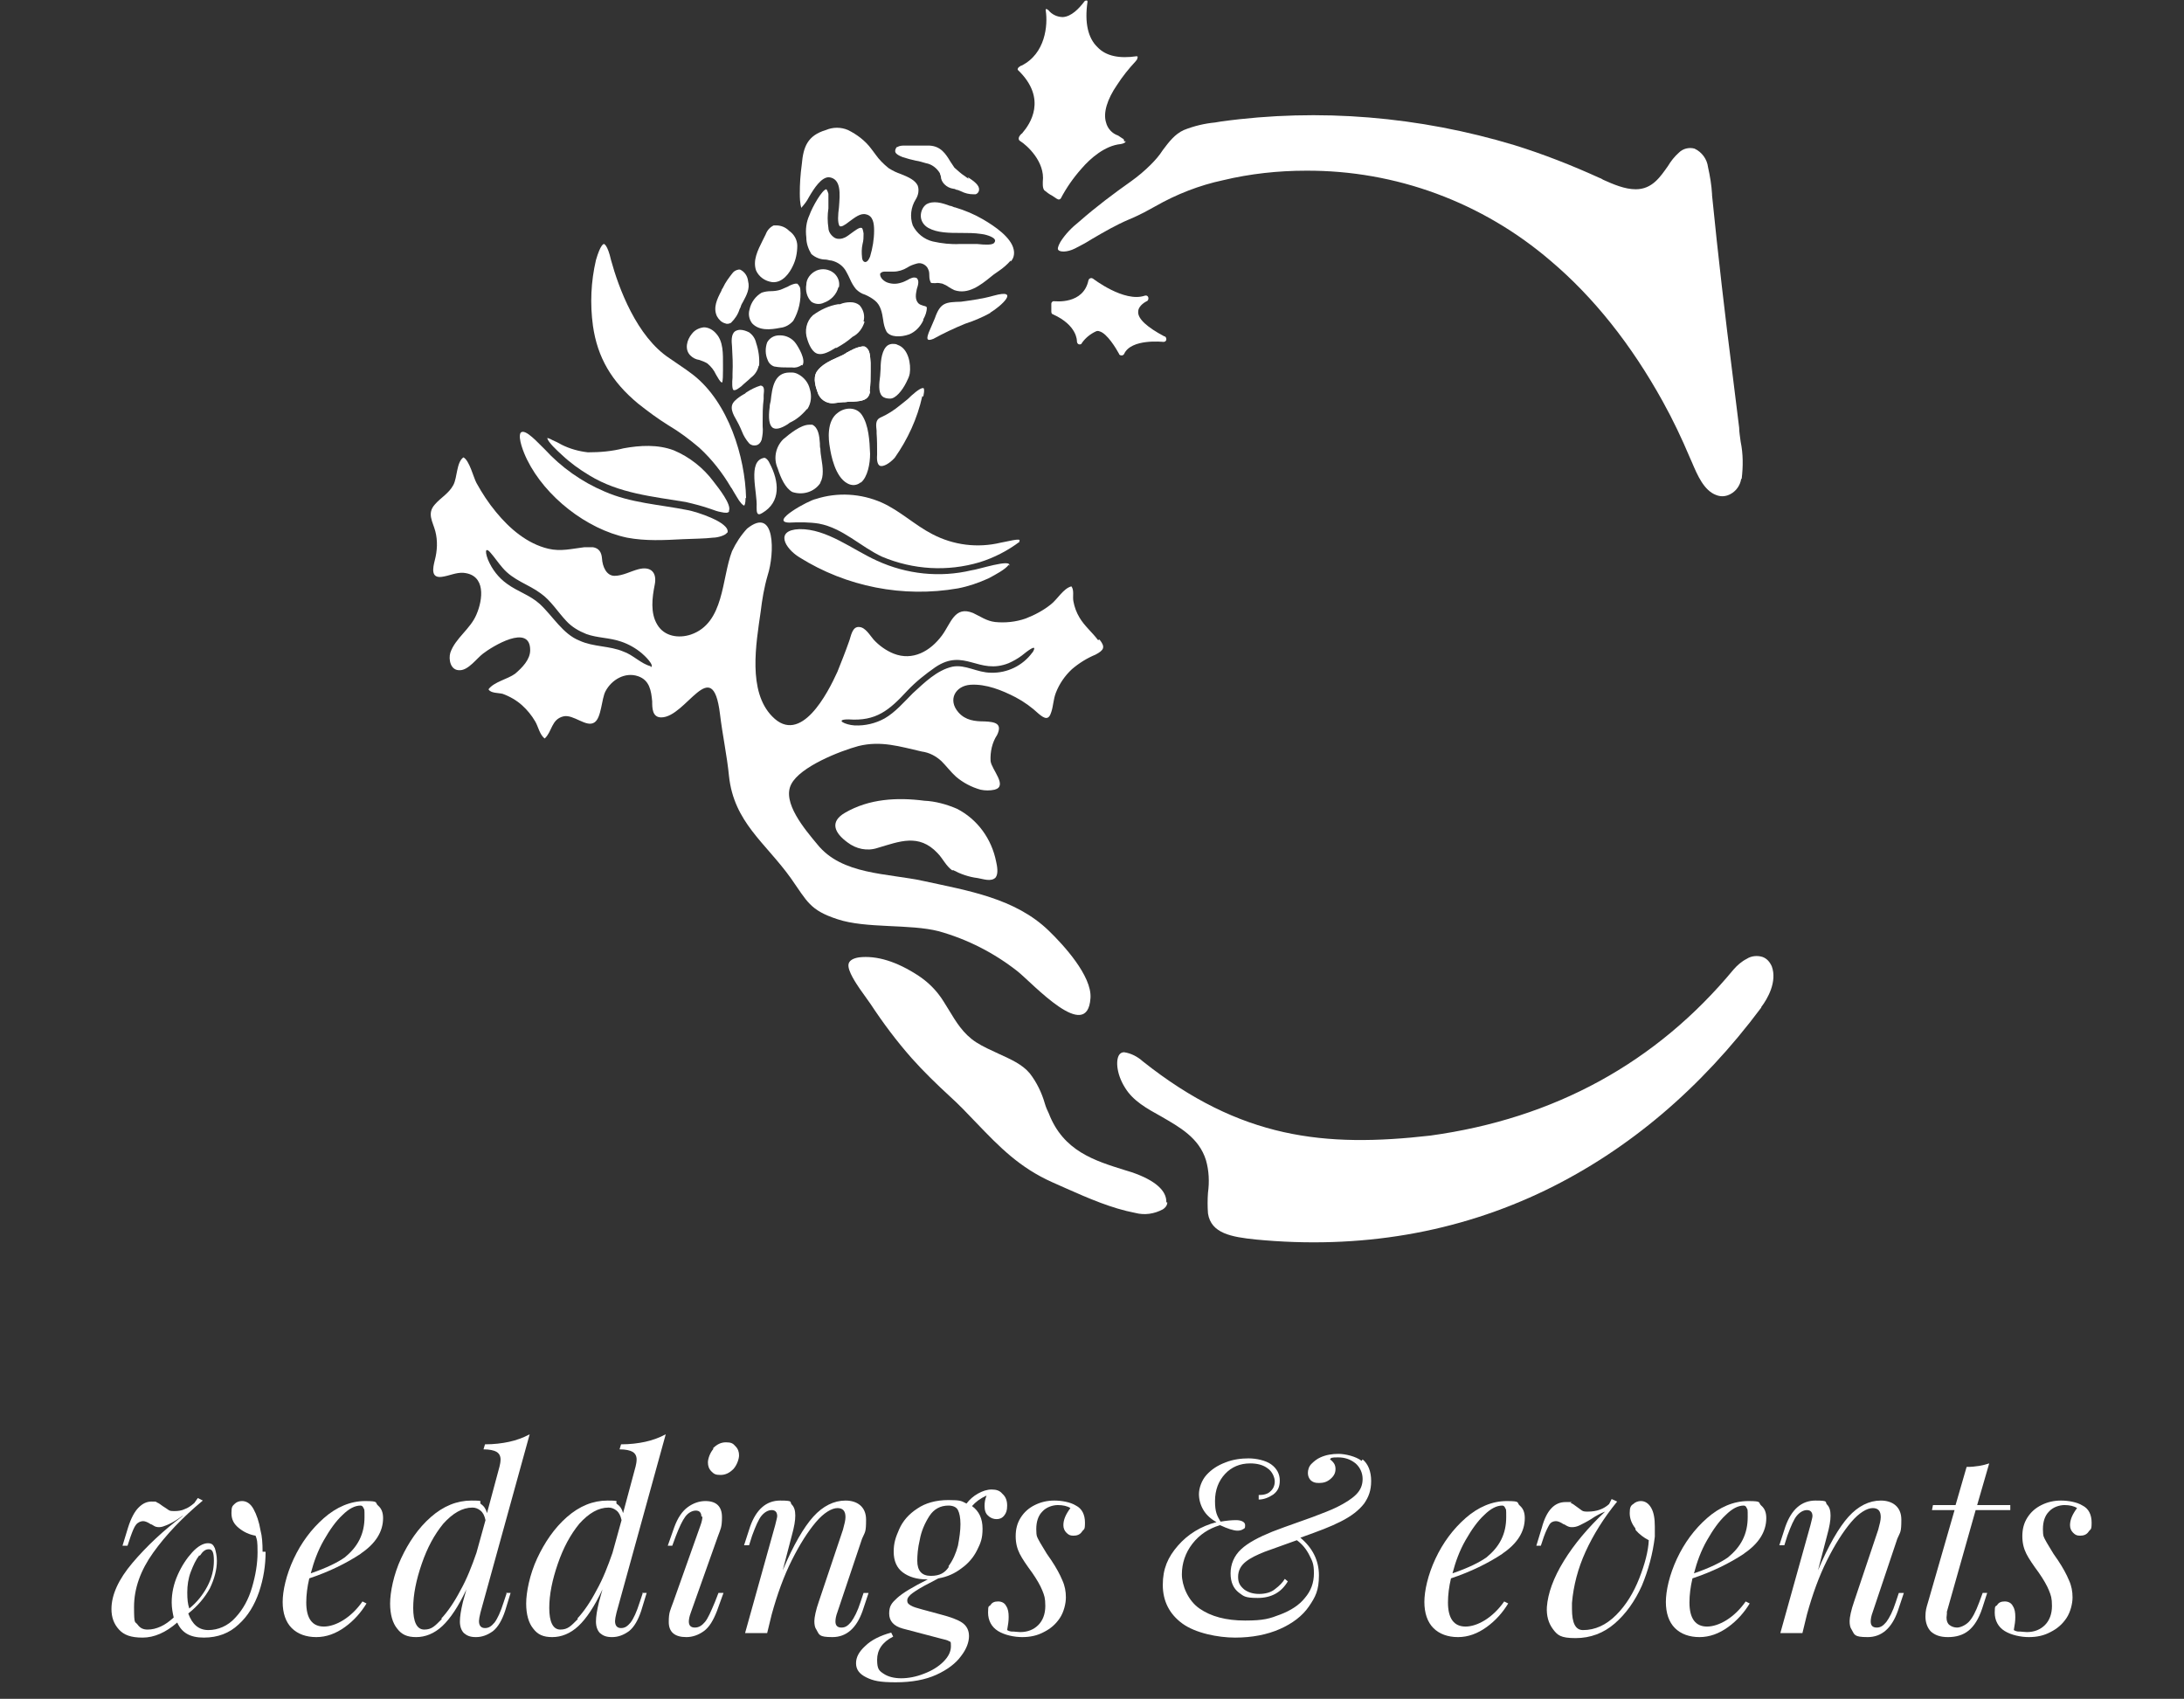<svg xmlns="http://www.w3.org/2000/svg" xmlns:xlink="http://www.w3.org/1999/xlink" id="Layer_1" viewBox="0 0 435 338.4"><rect x="0" y="0" width="435" height="338.4" fill="#333333" stroke="none"/><defs><style>      .st0 {        fill: none;      }      .st1 {        isolation: isolate;      }      .st2 {        fill: #fff;      }      .st3 {        clip-path: url(#clippath);      }    </style><clipPath id="clippath"><rect class="st0" x="85.7" width="267.6" height="247.5"></rect></clipPath></defs><g id="weddings_events" class="st1"><g class="st1"><path class="st2" d="M52.9,309.1c0,2.7-.4,5.3-1.3,8-.9,2.6-2.2,4.8-4.1,6.5-1.8,1.7-4.1,2.6-6.9,2.6s-4.4-1-5.3-3c-2.3,2-4.6,3-6.9,3s-3.7-.5-4.7-1.6-1.5-2.4-1.5-4.1c0-2.8,1.4-5.9,4.2-9.2,2.8-3.3,6.2-6.5,10.1-9.4-.1,0-.5.3-1.1.7-.9.6-1.7,1-2.2,1.2-.5.2-1,.4-1.5.4s-.8-.1-1.1-.3c-.3-.2-.5-.3-.6-.3-.6-.4-1.1-.6-1.5-.6s-1,.2-1.4.7c-.4.5-.7,1.3-1.1,2.4l-.6,1.8h-1l1.1-3.6c.6-1.9,1.3-3.2,2.1-4,.8-.8,1.6-1.2,2.6-1.2s.8,0,1.1.2c.3.1.7.4,1.1.7.5.3.9.6,1.2.8.3.2.7.2,1.1.2.8,0,1.5-.1,2.1-.4.6-.2,1.2-.6,1.9-1.2l.7-1,1,.5c-4.1,3.4-7.4,6.9-9.9,10.4s-3.8,7.1-3.8,10.8.2,2.8.7,3.5c.5.7,1.1,1,2,1s1.7-.2,2.6-.6c.9-.4,1.7-1,2.6-1.8-.2-.9-.4-1.9-.4-3,0-1.9.4-3.7,1.2-5.5.8-1.8,1.8-3.3,2.9-4.5,1.1-1.2,2.2-1.8,3.1-1.8s1.1.4,1.4,1c.2.7.4,1.5.4,2.5,0,1.8-.5,3.6-1.4,5.5-1,1.8-2.4,3.5-4.3,5,.8,2.2,2.1,3.3,4,3.3s3.9-.8,5.4-2.5c1.5-1.6,2.6-3.6,3.3-6,.7-2.4,1.1-4.7,1.1-7s-.1-2.5-.4-3.3c-1.2-.2-2.3-.7-3.3-1.5-1-.8-1.5-1.7-1.5-3s.2-1.4.6-1.8c.4-.4.9-.6,1.5-.6.9,0,1.7.5,2.3,1.6.6,1.1,1.1,2.5,1.4,4.3.3,1.1.4,2.5.4,4.2ZM39.7,309.8c-.7.9-1.2,2-1.7,3.3-.5,1.3-.7,2.7-.7,4.1s.1,2.3.4,3.2c1.5-1.2,2.7-2.7,3.6-4.4.9-1.7,1.3-3.4,1.3-5.1s-.3-2.3-1-2.3-1.2.4-1.8,1.3Z"></path><path class="st2" d="M72,309.4c-3,2-6.5,3.7-10.4,5-.4,1.7-.6,3.3-.6,4.8,0,3.2,1.2,4.8,3.5,4.8s5.4-1.7,7.7-5l.8.4c-1.1,1.8-2.5,3.4-4.3,4.7-1.8,1.3-3.7,2-5.7,2s-3.7-.6-4.9-1.8c-1.2-1.2-1.8-3-1.8-5.2s.7-5.4,2.2-8.6c1.5-3.2,3.5-5.9,6-8.1,2.5-2.2,5.3-3.4,8.2-3.4s1.9.3,2.6.9c.7.6,1,1.4,1,2.5,0,2.7-1.5,5.1-4.5,7.1ZM68.2,301.8c-1.3,1.2-2.5,2.9-3.7,5s-2,4.3-2.6,6.6c3.2-1.1,5.4-2.2,6.8-3.2,1.2-1,2.2-2.1,2.9-3.5.7-1.4,1-2.9,1-4.5s0-1.5-.2-1.8c-.1-.3-.3-.5-.6-.5-1.1,0-2.3.6-3.6,1.9Z"></path><path class="st2" d="M100.8,317.3h.9l-1.1,3.6c-.6,1.8-1.4,3.2-2.4,4-1.1.8-2.2,1.2-3.4,1.2s-1.8-.3-2.4-.8c-.5-.5-.8-1.3-.8-2.3s.2-2.2.6-3.9l.7-2.5c-1.6,3.4-3.2,5.8-4.8,7.3-1.6,1.5-3.4,2.2-5.2,2.2s-2.9-.5-3.8-1.7c-.9-1.1-1.4-2.8-1.4-5s.7-5.8,2.2-9c1.5-3.2,3.4-6,5.9-8.2,2.5-2.2,5.2-3.3,8.1-3.3s1.3.2,1.9.7c.6.4,1,1,1.2,1.8l2.5-9.3c.1-.4.2-.9.2-1.4,0-.7-.3-1.2-.8-1.5-.5-.3-1.4-.5-2.6-.5l.3-1c1.8,0,3.4-.2,4.8-.5,1.4-.3,2.8-.8,4.1-1.5l-9.8,35.5c-.2.8-.3,1.4-.3,1.7,0,.9.4,1.4,1.2,1.4s1.3-.4,1.9-1.1c.6-.8,1.2-2.1,1.8-4l.6-1.8ZM87.9,322.4c1.3-1.4,2.6-3.3,3.8-5.6,1.3-2.3,2.3-4.9,3.2-7.5l1.8-6.5c-.2-.9-.5-1.5-1-1.9-.5-.4-1-.6-1.6-.6-2,0-3.9,1.1-5.8,3.2-1.8,2.2-3.2,4.8-4.3,8-1.1,3.2-1.7,6.1-1.7,8.8s.7,4.3,2.2,4.3,2.1-.7,3.5-2.1Z"></path><path class="st2" d="M127.9,317.3h.9l-1.1,3.6c-.6,1.8-1.4,3.2-2.4,4-1.1.8-2.2,1.2-3.4,1.2s-1.8-.3-2.4-.8c-.5-.5-.8-1.3-.8-2.3s.2-2.2.6-3.9l.7-2.5c-1.6,3.4-3.2,5.8-4.8,7.3-1.6,1.5-3.4,2.2-5.2,2.2s-2.9-.5-3.8-1.7c-.9-1.1-1.4-2.8-1.4-5s.7-5.8,2.2-9c1.5-3.2,3.4-6,5.9-8.2,2.5-2.2,5.2-3.3,8.1-3.3s1.3.2,1.9.7c.6.4,1,1,1.2,1.8l2.5-9.3c.1-.4.2-.9.2-1.4,0-.7-.3-1.2-.8-1.5-.5-.3-1.4-.5-2.6-.5l.3-1c1.8,0,3.4-.2,4.8-.5,1.4-.3,2.8-.8,4.1-1.5l-9.8,35.5c-.2.8-.3,1.4-.3,1.7,0,.9.4,1.4,1.2,1.4s1.3-.4,1.9-1.1c.6-.8,1.2-2.1,1.8-4l.6-1.8ZM115,322.4c1.3-1.4,2.6-3.3,3.8-5.6,1.3-2.3,2.3-4.9,3.2-7.5l1.8-6.5c-.2-.9-.5-1.5-1-1.9-.5-.4-1-.6-1.6-.6-2,0-3.9,1.1-5.8,3.2-1.8,2.2-3.2,4.8-4.3,8-1.1,3.2-1.7,6.1-1.7,8.8s.7,4.3,2.2,4.3,2.1-.7,3.5-2.1Z"></path><path class="st2" d="M139.7,302.1c0-.8-.4-1.2-1.1-1.2s-1.5.4-2.1,1.2c-.6.8-1.2,2.1-1.9,3.9l-.7,1.9h-.9l1.3-3.7c.7-1.9,1.6-3.2,2.7-4,1.1-.8,2.3-1.2,3.5-1.2,2.2,0,3.3,1.1,3.3,3.2s-.3,2.4-.8,3.8l-5.4,15.2c-.3.8-.4,1.4-.4,1.8,0,.8.4,1.2,1.2,1.2s1.4-.4,2-1.1,1.2-2.1,2-4l.7-1.8h1l-1.3,3.6c-.7,1.8-1.5,3.2-2.6,4-1.1.8-2.3,1.2-3.5,1.2-2.3,0-3.5-1-3.5-3s.3-2.3.9-4l5.4-15.2c.3-.8.4-1.4.4-1.8ZM142,288.5c.8-.8,1.6-1.2,2.6-1.2s1.4.2,1.9.8c.5.5.7,1.1.7,1.8s-.4,1.9-1.1,2.7c-.8.8-1.6,1.2-2.6,1.2s-1.3-.2-1.8-.7c-.5-.5-.7-1.1-.7-1.8s.4-1.9,1.1-2.7Z"></path><path class="st2" d="M173,317.3l-1.2,3.6c-1.2,3.4-3.2,5.2-6,5.2s-2.6-.5-3.2-1.5c-.3-.4-.4-1-.4-1.7s.3-2.2.9-3.9l4.8-14.3c.3-1.1.5-1.9.5-2.5,0-1.2-.5-1.8-1.6-1.8s-2.7.9-4.3,2.8c-1.6,1.9-3.2,4.4-4.8,7.6-1.6,3.2-2.9,6.8-4,10.8l-.9,3.7h-4.4l6-21.5c.2-.9.4-1.5.4-1.8,0-.8-.4-1.2-1.1-1.2s-1.4.4-2,1.1c-.6.7-1.2,2.1-1.9,4l-.6,1.9h-1l1.2-3.7c1.2-3.4,3.2-5.2,6-5.2s1.8.3,2.3.8c.5.5.7,1.2.7,2.2s-.2,2.2-.7,4l-1.8,6.9c2.1-5,4.2-8.6,6.1-10.7s4.1-3.2,6.4-3.2,4.1,1.2,4.1,3.8-.2,2.4-.8,3.8l-4.9,14.6c-.3.8-.4,1.4-.4,1.9,0,.8.4,1.2,1.2,1.2s1.3-.4,1.9-1.1c.6-.8,1.3-2.1,1.9-4l.6-1.8h1Z"></path><path class="st2" d="M199.8,297.7c.5.5.8,1.2.8,2.2s-.2,1.5-.6,2c-.4.5-.9.7-1.5.7s-1.2-.2-1.7-.7c-.5-.4-.7-1.1-.7-1.9s.1-1.3.4-2.1c-1.3.6-2.2,1.3-2.9,2.1,1.4,1,2.1,2.5,2.1,4.5s-.4,2.9-1.1,4.3c-.7,1.4-1.7,2.6-3.1,3.6-1.3,1-2.8,1.7-4.6,2l-1.7.9c-1.6.8-2.7,1.5-3.4,2-.7.5-1.1,1-1.1,1.5s.2.7.7,1c.5.3,1.2.5,2.3.8l3.7,1c1.9.5,3.3,1,4.2,1.6.9.6,1.4,1.5,1.4,2.7s-.5,2.6-1.6,4c-1,1.4-2.7,2.7-4.9,3.7-2.2,1-4.9,1.5-8.1,1.5s-4.5-.3-5.9-1c-1.4-.7-2-1.6-2-2.8s.6-2.3,1.8-3.4c1.2-1.2,3-2.1,5.2-2.7l.4.8c-2.2,1.1-3.2,2.7-3.2,4.6s.4,2.2,1.3,2.8,2.1.9,3.5.9,3-.3,4.5-.9c1.6-.6,2.9-1.4,3.9-2.4,1-1,1.5-2,1.5-3.1s-.1-.8-.4-1c-.3-.2-.8-.3-1.6-.5l-7.6-2c-1.8-.5-2.7-1.5-2.7-3s.5-2.1,1.6-3.1c1.1-1,3.1-2.2,6.1-3.7h-.3c-1.9,0-3.5-.5-4.7-1.4-1.2-.9-1.8-2.3-1.8-4.1s.4-2.9,1.1-4.5c.7-1.6,1.9-3,3.6-4.1,1.6-1.1,3.7-1.7,6.2-1.7s2.6.2,3.6.7c.6-.8,1.4-1.5,2.3-2,.9-.5,1.8-.8,2.7-.8s1.6.2,2.1.8ZM188.9,312c.9-1.2,1.5-2.6,1.9-4.1.3-1.6.5-3,.5-4.3s-.2-2.2-.5-2.8c-.3-.6-1-.9-1.9-.9-1.6,0-2.9.7-3.8,2.1-.9,1.4-1.6,3-1.9,4.7-.4,1.7-.5,3.1-.5,4.2,0,2,.9,3,2.7,3s2.8-.6,3.6-1.8Z"></path><path class="st2" d="M201.9,325c.3,0,.8.1,1.3.1,1.5,0,2.7-.5,3.6-1.4.9-.9,1.4-2.2,1.4-3.8s-.2-2.1-.6-3.1c-.4-1-1.1-2.2-2-3.5-1.1-1.5-2-2.8-2.5-3.8-.5-1-.8-2.1-.8-3.5s.3-2.6,1-3.7,1.6-1.9,2.8-2.5c1.2-.6,2.5-.9,3.9-.9s3.2.3,4.3,1c1.2.6,1.8,1.8,1.8,3.4s-.2,1.2-.6,1.8c-.4.6-1,.8-1.7.8s-1-.2-1.4-.6c-.4-.4-.6-.9-.6-1.5,0-1.1.5-2.2,1.4-3.4-.6-.4-1.5-.6-2.5-.6s-2.3.4-3.1,1.3c-.8.8-1.2,2-1.2,3.5s.2,1.6.5,2.2c.3.6.9,1.5,1.6,2.7l.9,1.3c1,1.5,1.7,2.8,2.2,4,.5,1.1.7,2.2.7,3.4s-.4,2.9-1.2,4.1c-.8,1.2-1.8,2.1-3.2,2.8-1.3.7-2.7,1-4.3,1s-3.5-.4-4.8-1.2c-1.3-.8-2-2.1-2-3.7s.2-1.1.5-1.5c.3-.5.8-.7,1.5-.7s1.3.3,1.6.9c.4.6.5,1.3.5,2.2s-.1,1.4-.3,2.6c.3.2.7.3,1,.3Z"></path><path class="st2" d="M271.4,290.7c1.1.9,1.7,2.4,1.7,4.3s-.5,3.2-1.4,4.5c-1,1.3-2.5,2.5-4.7,3.6s-4.1,1.8-8,3.2c2.4,2,3.7,4.5,3.7,7.5s-.7,4.3-2,6.2c-1.3,1.9-3.3,3.4-5.8,4.5-2.5,1.1-5.5,1.7-8.9,1.7s-7.9-.9-10.5-2.8c-2.6-1.9-3.9-4.5-3.9-7.7s1-5.5,3-7.8c2-2.3,4.6-3.9,7.7-4.7-1.1-.6-2-1.4-2.6-2.4-.6-1-.9-2.1-.9-3.2s.5-2.7,1.5-3.8c1-1.1,2.2-1.9,3.8-2.5,1.5-.6,3.1-.8,4.6-.8s3.4.4,4.5,1.2c1.1.8,1.7,1.9,1.7,3.2s-.4,2.1-1.3,2.8c-.9.6-1.9,1-2.9,1v-.9c1,0,1.8-.2,2.3-.7.6-.5.9-1.2.9-2s-.5-2-1.4-2.6c-.9-.7-2.1-1-3.5-1-2,0-3.7.7-5,2.1-1.3,1.4-2,3.2-2,5.4s.4,2.9,1.1,4.1c1.2-.2,2.2-.3,3.1-.3s1.8.3,1.8,1-.1.6-.4.8c-.3.2-.7.3-1.1.3-.8,0-2-.4-3.5-1.1-2.3.7-4.1,1.9-5.5,3.7-1.4,1.8-2.1,3.9-2.1,6.1s1.2,5.2,3.5,6.8c2.3,1.6,5.3,2.4,9.1,2.4s4.9-.4,7-1.2c2.1-.8,3.8-1.9,4.9-3.3,1.2-1.4,1.8-3,1.8-4.9s-.3-2.4-.9-3.6c-.6-1.2-1.4-2.2-2.5-3l-6.4,2.3c-1.5.6-2.8,1.2-3.8,2-1,.8-1.5,1.8-1.5,3s.4,1.8,1.2,2.5c.8.6,1.8.9,3,.9s2.4-.3,3.2-1c.8-.6,1.5-1.3,1.9-2l.6.5c-1.3,2.2-3.3,3.3-6,3.3s-2.8-.4-3.8-1.1c-1-.8-1.6-2-1.6-3.8s.7-3.5,2.1-4.8c1.4-1.3,3.5-2.4,6.2-3.5l2.4-.9c1.7-.6,3.6-1.3,5.6-2,2.1-.8,3.7-1.4,4.9-2,1.6-.8,2.9-1.6,3.8-2.5.9-.9,1.3-1.9,1.3-3.1s-.5-2.3-1.4-3.1c-1-.8-2.1-1.2-3.5-1.2s-1.4.1-1.6.4c.3.2.6.5.8.8.2.3.3.7.3,1.1,0,.8-.3,1.4-1,2-.7.6-1.4.8-2.3.8s-1.2-.2-1.6-.5c-.4-.4-.6-.9-.6-1.5s.2-1.3.7-1.8c.5-.5,1.1-1,1.8-1.3,1.1-.5,2.3-.7,3.6-.7s3.5.5,4.6,1.4Z"></path><path class="st2" d="M299.4,309.4c-3,2-6.5,3.7-10.4,5-.4,1.7-.6,3.3-.6,4.8,0,3.2,1.2,4.8,3.5,4.8s5.4-1.7,7.7-5l.8.4c-1.1,1.8-2.5,3.4-4.3,4.7-1.8,1.3-3.7,2-5.7,2s-3.7-.6-4.9-1.8c-1.2-1.2-1.8-3-1.8-5.2s.7-5.4,2.2-8.6c1.5-3.2,3.5-5.9,6-8.1,2.5-2.2,5.3-3.4,8.2-3.4s1.9.3,2.6.9c.7.6,1,1.4,1,2.5,0,2.7-1.5,5.1-4.5,7.1ZM295.6,301.8c-1.3,1.2-2.5,2.9-3.7,5s-2,4.3-2.6,6.6c3.2-1.1,5.4-2.2,6.8-3.2,1.2-1,2.2-2.1,2.9-3.5.7-1.4,1-2.9,1-4.5s0-1.5-.2-1.8c-.1-.3-.3-.5-.6-.5-1.1,0-2.3.6-3.6,1.9Z"></path><path class="st2" d="M325.7,304.4c-.7-.9-1.1-1.9-1.1-3s.2-1.5.7-1.8c.4-.4,1-.6,1.5-.6.9,0,1.6.5,2.1,1.4.5.9.7,2.1.7,3.7s0,1.5,0,2c-.4,3.4-1.3,6.7-2.6,9.8-1.4,3.1-3.2,5.6-5.4,7.5s-4.8,2.9-7.8,2.9-3.6-.6-4.5-1.8c-.9-1.2-1.3-2.7-1.2-4.4.2-2.7,1.3-5.8,3.4-9.2,2.1-3.4,4.8-6.6,8.2-9.8-.8.3-1.8.8-2.8,1.5-.8.5-1.6.9-2.2,1.2-.6.3-1.1.4-1.6.4s-.7-.1-1.1-.3c-.3-.2-.5-.3-.6-.3-.6-.4-1.1-.6-1.5-.6-.5,0-1,.2-1.3.7s-.7,1.3-1.1,2.4l-.6,1.8h-.9l1.1-3.6c.9-3.4,2.5-5.1,4.7-5.1s.8,0,1.1.2c.3.1.7.4,1.1.7.4.3.8.6,1.1.8.3.2.7.2,1.2.2,1.7,0,3.1-.5,4.2-1.5l.5-1,1.1.5c-2.7,3.3-4.8,6.7-6.3,10s-2.4,6.7-2.7,10.2c0,.3,0,.7,0,1.2,0,2.8.7,4.2,2.2,4.2,2.4,0,4.6-1,6.6-3,2-2,3.5-4.5,4.6-7.3,1.1-2.8,1.8-5.4,1.9-7.6-1-.5-1.9-1.2-2.6-2Z"></path><path class="st2" d="M347.5,309.4c-3,2-6.5,3.7-10.4,5-.4,1.7-.6,3.3-.6,4.8,0,3.2,1.2,4.8,3.5,4.8s5.4-1.7,7.7-5l.8.4c-1.1,1.8-2.5,3.4-4.3,4.7-1.8,1.3-3.7,2-5.7,2s-3.7-.6-4.9-1.8c-1.2-1.2-1.8-3-1.8-5.2s.7-5.4,2.2-8.6c1.5-3.2,3.5-5.9,6-8.1,2.5-2.2,5.3-3.4,8.2-3.4s1.9.3,2.6.9c.7.6,1,1.4,1,2.5,0,2.7-1.5,5.1-4.5,7.1ZM343.7,301.8c-1.3,1.2-2.5,2.9-3.7,5s-2,4.3-2.6,6.6c3.2-1.1,5.4-2.2,6.8-3.2,1.2-1,2.2-2.1,2.9-3.5.7-1.4,1-2.9,1-4.5s0-1.5-.2-1.8c-.1-.3-.3-.5-.6-.5-1.1,0-2.3.6-3.6,1.9Z"></path><path class="st2" d="M379.2,317.3l-1.2,3.6c-1.2,3.4-3.2,5.2-6,5.2s-2.6-.5-3.2-1.5c-.3-.4-.4-1-.4-1.7s.3-2.2.9-3.9l4.8-14.3c.3-1.1.5-1.9.5-2.5,0-1.2-.5-1.8-1.6-1.8s-2.7.9-4.3,2.8c-1.6,1.9-3.2,4.4-4.8,7.6-1.6,3.2-2.9,6.8-4,10.8l-.9,3.7h-4.4l6-21.5c.2-.9.4-1.5.4-1.8,0-.8-.4-1.2-1.1-1.2s-1.4.4-2,1.1c-.6.7-1.2,2.1-1.9,4l-.6,1.9h-1l1.2-3.7c1.2-3.4,3.2-5.2,6-5.2s1.8.3,2.3.8c.5.5.7,1.2.7,2.2s-.2,2.2-.7,4l-1.8,6.9c2.1-5,4.2-8.6,6.1-10.7s4.1-3.2,6.4-3.2,4.1,1.2,4.1,3.8-.2,2.4-.8,3.8l-4.9,14.6c-.3.8-.4,1.4-.4,1.9,0,.8.4,1.2,1.2,1.2s1.3-.4,1.9-1.1c.6-.8,1.3-2.1,1.9-4l.6-1.8h1Z"></path><path class="st2" d="M387.8,321.1c0,.4-.1.8-.1,1.1,0,.7.2,1.2.6,1.5.4.3.9.5,1.5.5s1.6-.4,2.3-1.1c.7-.7,1.4-2,2.1-3.9l.7-1.9h.9l-1,3.1c-.7,2.1-1.6,3.5-2.7,4.4-1.1.9-2.5,1.3-4.1,1.3s-2.6-.4-3.4-1.1c-.7-.7-1.1-1.8-1.1-3s.2-1.8.5-2.8l5.3-18.4h-4.5l.2-1h4.5l2.2-7.6c1.8,0,3.3-.3,4.5-.7l-2.4,8.3h6.6v1h-6.9l-5.8,20.5Z"></path><path class="st2" d="M402.4,325c.3,0,.8.1,1.3.1,1.5,0,2.7-.5,3.6-1.4.9-.9,1.4-2.2,1.4-3.8s-.2-2.1-.6-3.1c-.4-1-1.1-2.2-2-3.5-1.1-1.5-2-2.8-2.5-3.8-.5-1-.8-2.1-.8-3.5s.3-2.6,1-3.7,1.6-1.9,2.8-2.5c1.2-.6,2.5-.9,3.9-.9s3.2.3,4.3,1c1.2.6,1.8,1.8,1.8,3.4s-.2,1.2-.6,1.8c-.4.6-1,.8-1.7.8s-1-.2-1.4-.6c-.4-.4-.6-.9-.6-1.5,0-1.1.5-2.2,1.4-3.4-.6-.4-1.5-.6-2.5-.6s-2.3.4-3.1,1.3c-.8.8-1.2,2-1.2,3.5s.2,1.6.5,2.2c.3.6.9,1.5,1.6,2.7l.9,1.3c1,1.5,1.7,2.8,2.2,4,.5,1.1.7,2.2.7,3.4s-.4,2.9-1.2,4.1c-.8,1.2-1.8,2.1-3.2,2.8-1.3.7-2.7,1-4.3,1s-3.5-.4-4.8-1.2c-1.3-.8-2-2.1-2-3.7s.2-1.1.5-1.5c.3-.5.8-.7,1.5-.7s1.3.3,1.6.9c.4.6.5,1.3.5,2.2s-.1,1.4-.3,2.6c.3.2.7.3,1,.3Z"></path></g></g><g id="Group_364"><g class="st3"><g id="Group_264"><path id="Path_358" class="st2" d="M223.9,28.2c0-.2,0-.5-.3-.6-.3-.2-.6-.4-.9-.6-1.2-.4-2.1-1.4-2.4-2.6-.6-1.9.2-4.6,2.2-7.5,1.1-1.7,2.3-3.2,3.7-4.7l.3-.4h0c0-.2.1-.3.1-.5,0,0-.1-.1-.2-.1,0,0,0,0,0,0-3.4.5-6.1,0-7.8-1.8-1.9-1.8-2.6-4.9-2-9,0-.2,0-.3-.2-.3-.2,0-.4.1-.5.3h0c-1,1.3-2.5,2.9-4.2,3-1.1,0-2.2-.5-2.9-1.4-.1,0-.2-.2-.4-.2s-.1.3-.1.4c.4,2.7,0,8.5-4.9,10.9,0,0-.2,0-.2.1-.2.1-.5.3-.5.6,0,0,0,0,0,.1,6.1,5.8,2.3,11,1,12.5,0,.1-.2.2-.3.3-.3.3-.5.6-.5.9,0,.2.1.4.3.5,1.3.8,5,4.1,4.5,8.1,0,.2,0,.3,0,.4,0,.4,0,.9.3,1.3.5.4,1,.8,1.6,1.1.3.2.6.4.9.6h0c0,0,.1,0,.2.1.2.1.5,0,.6-.2,0,0,0,0,0,0,1.1-2.1,2.5-4.1,4.1-5.9,1.8-2.1,4.7-4.6,7.8-4.9.6-.1,1-.3,1-.6"></path><path id="Path_359" class="st2" d="M232.5,239.5c0,.6-.4,1.1-.9,1.4-1.7.9-3.6,1.2-5.5.7-4.7-.9-9.3-2.9-13.8-4.9-.9-.4-1.8-.8-2.7-1.2-6.5-2.9-10.5-7-15.1-11.8-.9-.9-1.8-1.9-2.7-2.8h0c-.9-.9-1.7-1.7-2.6-2.5-2.6-2.4-5.2-4.9-7.6-7.6-3-3.4-5.7-7-8.2-10.8-.7-1-1.5-2.1-2.2-3.1-.6-.9-2.4-3.5-2.2-4.8.1-.7.8-1.2,2.1-1.4,3.5-.4,7.5.8,11.9,3.7,1.5,1,2.8,2.2,3.9,3.6.8,1,1.4,2.1,2.1,3.2,1.4,2.3,2.8,4.7,5.4,6.4,1.4.9,3,1.6,4.5,2.3,2.4,1.1,4.7,2.1,6.2,3.9h0c1.4,1.8,2.4,3.9,3,6,.2.7.5,1.4.8,2,2.9,7.5,9.1,9.4,15.2,11.3.4.1.9.3,1.3.4h0c4.7,1.6,7,3.7,6.9,6"></path><path id="Path_360" class="st2" d="M350.8,200.7c-12,16.1-26.4,28.3-42.8,36.3-17.7,8.6-37.2,11.9-57.9,9.9-4.8-.5-8.9-1.2-9.5-5.2-.1-1.4-.1-2.7,0-4.1.3-2.2.2-4.4-.4-6.5-1.4-4.5-5.3-6.6-8.9-8.7-2.9-1.6-5.6-3.1-7.2-5.7-1.9-3-1.9-6-1-6.8.2-.2.5-.3.8-.3,1.4.2,2.7.9,3.7,1.8,19.5,15.5,36.3,17.2,57.3,14.8,24.7-3.4,45-14.5,60.4-33.1.7-.8,1.6-1.6,2.6-2.1h0c.9-.6,2.1-.7,3.1-.4.9.3,1.5,1,1.9,1.9h0c1.1,3-.8,6.4-2.1,8.1"></path><path id="Path_361" class="st2" d="M346.8,95.4c-.2,1.3-1,2.4-2.1,3-.9.5-1.9.6-2.9.2-2.4-.9-3.7-3.9-4.8-6.5-.1-.3-.3-.6-.4-.9-1.6-3.8-3.4-7.6-5.4-11.2-6.3-11.4-13.8-20.8-22.3-28-13.6-11.7-30.9-18.1-48.8-18-5.5,0-11.1.6-16.5,1.9-4.7,1-9.3,2.8-13.5,5.2-.7.4-1.5.8-2.2,1.2-1,.5-2,1-3,1.4-2.6,1.1-5,2.5-7.4,3.9-1.1.7-2.2,1.3-3.4,1.9h0c-1.6.8-3,.7-3.3.3-.2-.2-.1-.7.4-1.6,1-1.6,2.3-2.9,3.8-4.1,3.3-2.9,6.9-5.6,10.3-8h0c1.4-1,2.7-2.1,3.9-3.3.9-.9,1.7-1.8,2.4-2.9,1.2-1.6,2.4-3.2,4.2-4,2-.8,4.1-1.3,6.2-1.5l1.2-.2c19.6-2.7,39.5-1,58.4,4.7,5.8,1.8,11.4,4,16.9,6.5.3.1.5.2.8.4,2,.9,4.3,1.9,6.5,1.9h0c3.3,0,4.9-2.5,6.4-4.6.6-1,1.3-1.9,2.2-2.7.8-.8,2-1.1,3.1-.8,1.5.7,2.5,2.1,2.7,3.7h0c.4,1.8.7,3.6.8,5.4v.2c1.2,12,2.6,24.1,4.1,35.8.4,3.5.9,7,1.3,10.5,0,.9.2,1.9.3,2.8.5,2.4.5,4.9.2,7.4"></path><path id="Path_362" class="st2" d="M218.7,127.5c-1.2-1.6-2.7-2.8-3.7-4.5-.6-1-1-2.1-1.2-3.2-.2-1,.2-2.2-.4-3-1.6.4-2.8,2.6-4.1,3.6-1.5,1.2-3.2,2.1-5,2.8-2,.7-4.1.9-6.1.7-1.7-.2-2.9-1.1-4.4-1.8-3.7-1.5-4.4,2.1-6.2,4.5-2.3,3.1-5.8,5.1-9.6,3.6-1.5-.6-2.9-1.6-4-2.8-.7-.8-1.6-2.4-2.8-2.5-1.5-.2-1.7,1.9-2.1,2.9-.7,2-1.5,4-2.3,6-1.9,4.2-7.3,14.8-13,8.9-4.9-5-3.2-14.5-2.3-20.8.3-2.5.7-4.9,1.4-7.3,1.4-4.3,1.6-13.9-4.1-9.3-1.2,1.3-2.2,2.8-3,4.5,0,0,0,0,0,0-2.1,5.5-1.5,14.3-8.2,16.6-2.4.8-5.3.4-6.7-2-1.4-2.3-1-5.4-.5-7.9.5-2.4-.7-3.8-3.3-3.1-1.5.4-3.1,1.3-4.7,1.3s-2.4-1.8-2.5-3.5c-.1-1.2-.6-2-1.8-2.2-.6,0-1.2,0-1.7,0-2.5.3-4.7.9-7.2.3-4.2-1-7.7-4-10.4-7.3-1.5-1.8-2.8-3.8-3.9-5.8-.6-1.1-1.4-4.5-2.6-5.1-1.4,1-1.2,4-2,5.5-.9,1.7-2.5,2.5-3.7,3.9-1.6,1.8-.4,3.4.1,5.3.5,1.9.4,3.9-.1,5.8-.4,1.6-.8,3.6,1.4,3.3,1.5-.2,2.8-.9,4.3-.8,4.5.4,3.9,5.3,2.6,8.3-1.2,2.9-4.2,4.7-5.2,7.6-.4,1.3,0,3.6,1.9,3.5,1.7,0,3.4-2.4,4.6-3.3,1.8-1.4,9.4-6.1,9.4-.7,0,1.9-1.6,3.5-3,4.7-1.5,1.1-4.2,1.6-5.3,3.1.4.8,2,.7,2.8.9,1.4.5,2.8,1.3,3.9,2.3,1,.9,1.9,2,2.6,3.2.6,1,.9,2.7,1.9,3.4,1.5-1.4,1.3-3.8,3.7-4.4,2-.5,4.6,2.3,6.2,1.2,1.4-.9,1.4-4.7,2.2-6.2,1.2-2.3,3.9-3.9,6.5-3,2.3.8,2.6,2.9,2.8,5,0,1.3,0,3.2,1.8,3.2,5,0,10.2-12.9,11.7-.7.5,4.2,1.4,8.3,1.8,12.4,1,9.2,7.2,13.2,12.3,20.3,3.3,4.7,3.8,6.4,9.3,8.2,5.7,1.9,14.4.9,20.2,2.4,5.7,1.6,11,4.3,15.7,8,3.1,2.5,13.9,14.4,14.5,5.3.3-4.4-5.4-10.6-8.3-13.4-6.7-6.5-16.2-8-24.9-9.9-7.3-1.6-16.3-1.2-21.2-7.3-2.5-3-7.1-8.4-5.2-12,1.8-3.5,9.7-6.6,13.4-7.6,4.5-1.1,8.2.1,12.6,1.1,1.5.2,2.8.9,3.9,1.9,1,1,1.9,2.2,2.9,3.1,1.4,1.2,3.1,2.1,4.9,2.6.9.2,1.9.2,2.8,0,2.7-.7-.6-4-.8-5.7-.1-1.8.3-3.7,1.3-5.2,1.1-2.3-.4-2.6-2.5-2.7-1.9,0-3.8-.2-5.2-1.8-2.2-2.5-.6-5.3,2.4-5.5,3.1-.2,6.3,1.1,9,2.5,1.7.9,3.2,2,4.6,3.3,1.2,1,2,1.3,2.5-.4.4-1.2.4-2.5.9-3.8.7-1.8,1.8-3.4,3.2-4.7,1.4-1.2,3-2.2,4.7-2.9,1.7-.9,2-1.5.8-3M129.6,132.7h0c-1.8-.4-3.6-2.3-5.4-2.9-2.8-1.2-6-.9-8.8-2.2-3.3-1.3-5.3-4.9-7.9-7.3-2-1.8-4.3-2.4-6.5-4-1.7-1.2-3-2.9-3.8-4.8-.4-1-.5-1.8-.3-1.9.1-.1.4,0,.8.5.8.9,1.6,2.1,2.4,3,2.1,2.5,5.2,3.3,7.6,5.1,2,1.4,3.4,3.7,5.1,5.5,1.1,1.2,2.5,2,4,2.6,2.2.8,4.6.7,6.9,1.5,1.5.5,2.9,1.3,4.1,2.3.5.4,2.7,2.5,1.8,2.8M205.6,130c-1.9,2.6-5,4.1-8.2,4-2.8,0-5.1-1.7-7.7-1.2-3.1.7-5.6,3.2-7.9,5.3-1.7,1.7-3.5,3.8-5.6,5-1.8,1-3.9,1.5-6,1.4h0c-1.8-.1-4.1-1.2-1.2-1.2,5.5.4,8.1-1.8,11.7-5.7,1.7-1.8,3.6-3.3,5.6-4.7,5.8-3.9,8.6,1.6,14.6-.8.9-.4,1.8-.9,2.6-1.5,1.1-.9,3.3-2.6,2.2-.7"></path><path id="Path_363" class="st2" d="M148.5,99.2c0,1.1-.2,1.5-.3,1.5h0s-.3,0-1-1c-.3-.5-.7-1.1-1.1-1.8-.2-.3-.3-.6-.5-.8-1.7-2.9-3.8-5.6-6.3-7.9-2-1.7-4-3.2-6.2-4.5-2.1-1.3-4.1-2.8-6-4.3-5.3-4.4-8.1-9.2-9-15.5-.6-4.4-.4-8.8.6-13.1.9-3.1,1.5-3.2,1.6-3.2h0c0,0,.7.1,1.4,3.2,1.5,5.5,5.1,15.3,11.7,19.6.6.4,1.3.9,1.9,1.3.9.6,1.9,1.3,2.8,2,7,5.5,10.3,16.3,10.5,24.5"></path><path id="Path_364" class="st2" d="M197.3,62.3c-1.6.9-3.3,1.6-5.1,2.2-2.2.9-4.3,1.9-6.3,3-1.5.6-1.3-.2-.9-1.3.4-.9.8-1.9,1.2-2.8,1.1-3.2,2.2-3.2,5.2-3.3,2.2-.3,4.4-.6,6.5-1.2,5.4-1.5,1.5,2.1-.7,3.4h0Z"></path><path id="Path_365" class="st2" d="M160.7,81.5h0c-1,1.2-2.1,2.1-3.4,2.7l-.4.3c-1.4.9-2.4,1.1-3,.7-.7-.5-.9-1.9-.6-4.1,0-.4.1-.8.2-1.2.3-2.7.7-5.7,3.8-5.7s.3,0,.4,0c.4,0,.8.1,1.2.3,1.2.6,2.1,1.7,2.4,3,.4,1.3.3,2.8-.5,4"></path><path id="Path_366" class="st2" d="M152.1,78.9c0,.2,0,.4,0,.6-.2,1.5-.2,3.1-.2,4.6,0,.3,0,.6,0,.8.1.9,0,1.8-.2,2.7h0c-.2.6-.6,1-1.1,1.1-.5.1-1,0-1.4-.4-.6-.7-1.1-1.5-1.4-2.3-.1-.2-.2-.5-.3-.7-.2-.5-.5-1-.7-1.4-.8-1.4-1.7-2.9-.4-4.1.5-.5,1.1-.9,1.8-1.3.1,0,.3-.2.4-.3.9-.6,1.9-1.1,2.9-1.4h0c.8.1.7.9.6,1.9"></path><path id="Path_367" class="st2" d="M151.1,72.9c-.2.9-.7,1.7-1.5,2.3h0c-.6.6-1.4,1.2-2,1.8-.1,0-.2.2-.3.2-.4.3-.8.6-1.2.5-.3-.2-.3-1.5-.2-2.5,0-.3,0-.5,0-.8.1-1.8,0-3.6-.1-5.4-.1-1-.2-2.4.6-3,.3-.2.7-.3,1-.3.6,0,1.2.2,1.8.5.7.5,1.2,1.2,1.4,2.1.5,1.5.7,3,.6,4.5"></path><path id="Path_368" class="st2" d="M159.7,72.7h0c-.6.4-1.2.6-1.9.5-.2,0-.4,0-.6,0-1,0-2,0-3-.2-.6-.2-1.1-.7-1.3-1.3-.5-1.1-.5-2.4-.1-3.5.5-.9,1.4-1.4,2.4-1.4h.2c1.2,0,2.4.6,3.1,1.6.5.7,2.1,3.3,1.3,4.4"></path><path id="Path_369" class="st2" d="M158.8,48.9h0c0,1.5-.3,2.9-.9,4.1-.6,1.3-2,3.4-4.1,3.2-1.4-.2-2.6-1-3.2-2.3-.7-2,.3-4,1.3-6,.2-.4.4-.8.6-1.2.3-.8.8-1.4,1.6-1.8.2,0,.4,0,.5,0,1,0,1.9.4,2.6,1.1,1,.7,1.6,1.8,1.6,3"></path><path id="Path_370" class="st2" d="M148,60.1c-.2.3-.4.7-.5,1.1l-.2.4c-.3,1-.9,1.9-1.7,2.7h0c-.4.2-.8.3-1.2.1-.7-.2-1.2-.7-1.6-1.4-.8-1.7,0-3.4.9-5.1,0-.2.2-.4.3-.6.5-1.1,1.2-2,1.9-2.9.3-.4.7-.6,1.2-.7,0,0,.2,0,.3,0,.9.4,1.5,1.3,1.6,2.3.4,1.5-.3,2.8-1,4.1"></path><path id="Path_371" class="st2" d="M158,63.9c-.7.8-1.6,1.3-2.6,1.4-2,.4-4.2.6-5.6-.9-.6-.8-.8-1.8-.5-2.8.3-1.4,1.2-2.6,2.4-3.3.6-.2,1.2-.3,1.8-.3.7,0,1.4-.1,2-.3.5-.2.9-.4,1.4-.6.5-.3,1-.5,1.5-.6.1,0,.2,0,.4,0h0c.3.3.6.7.6,1.1.2,2.2-.3,4.4-1.4,6.3"></path><path id="Path_372" class="st2" d="M172.2,64.1c-.4,1.3-1.2,2.4-2.4,3h0c-1,.9-2.1,1.6-3.2,2.2h-.2c-1.1.7-2.4,1.4-3.4,1.2-1.2-.2-1.9-1.9-2.2-2.9-.6-1.7-.2-3.6,1.1-4.8,1.5-1.1,3.2-1.9,5-2.2h.4c.7-.3,1.4-.4,2.1-.4.7,0,1.3.2,1.8.6.8.9,1.1,2.1.8,3.2"></path><path id="Path_373" class="st2" d="M173.3,77.9c-.2,1.8-1.6,2-3.3,2.1-.5,0-1,0-1.6.1-.7,0-1.5.1-2.2.2-1.6.2-3-.8-3.4-2.3-.2-.6-1-2.6-.1-4,.9-1.3,2.5-2.1,4.1-2.8.7-.3,1.4-.6,1.9-1,.3-.1.5-.3.8-.4.7-.4,1.5-.7,2.3-.8.3,0,.5,0,.7.2h0c.8.6.8,1.7.9,3.1h0c0,.6,0,1.2,0,1.7,0,1.3,0,2.6-.2,4"></path><path id="Path_374" class="st2" d="M181.2,74.4c-.1.6-.4,1.2-.7,1.8-.8,1.6-2.1,3.2-3.2,3.2-.6,0-1.2-.1-1.6-.5-.8-.8-.6-2.5-.4-4,0-.5.1-1,.1-1.5,0-1.7.3-3.8,1.4-4.6.3-.2.7-.3,1-.3.3,0,.7,0,1,.2,2.1.7,2.7,3.8,2.4,5.7"></path><path id="Path_375" class="st2" d="M183.7,78.9h0c-1,4.5-2.9,8.6-5.5,12.3-1.1,1.2-2.3,1.8-2.9,1.6-.5-.2-.7-1-.6-2.2v-.3c0-1.3,0-2.7-.1-4,0-.1,0-.3,0-.5-.1-1-.3-2.1.7-2.6h0c1.4-.6,2.8-1.5,4-2.5.5-.4,1-.8,1.5-1.2.9-.9,2.4-2.2,3-2.2,0,0,0,0,.1,0,.1,0,.3.3,0,1.7"></path><path id="Path_376" class="st2" d="M171.4,96.1c-.7.6-1.7.7-2.6.2h0c-2.5-1.3-3.3-5.8-3.5-7.1-.3-1.6-.7-5.4,1.6-7,1.4-1.1,3.7-1.2,4.8.5,1.3,2,1.5,5,1.6,7.7,0,2-.5,4.6-1.8,5.7"></path><path id="Path_377" class="st2" d="M163.4,96.2h0c-1.2,1.8-3.5,2.5-5.6,1.8-1.4-.8-2.3-2.8-2.9-4.7-.9-2-.4-4.3,1.1-5.8,1.3-1.1,3.5-2.9,5.2-2.9.2,0,.4,0,.6,0,1.2.6,1.4,2.2,1.5,3.7,0,.4,0,.8.1,1.1,0,.6.1,1.3.2,1.9.3,1.8.5,3.6-.2,4.8"></path><path id="Path_378" class="st2" d="M201.3,51.9h0c-.7.8-1.5,1.5-2.4,2.1-.3.2-.7.5-1,.7l-.5.4c-2.2,1.8-4.6,3.6-7.3,2.7-.4-.2-.8-.4-1.1-.6-.4-.3-.8-.5-1.3-.7-.5-.1-.9-.2-1.4-.1-.5,0-.8,0-.9-.1-.2-.4-.3-.8-.3-1.3,0-.4,0-.9-.2-1.3-.3-.9-1.4-1.5-2.3-1.2-.7.2-1.3.4-1.9.8-.8.5-1.8.8-2.7.8-.2,0-.5,0-.8,0-.3,0-.7,0-1,0-.5,0-.7.2-.9.4h0c-.1.9.9,1.6,1.5,1.8.9.3,1.8.3,2.7,0,.4-.1.8-.3,1.2-.5.7-.4,1.3-.7,1.9-.4.5.5.3,1.3,0,2.2-.2,1-.4,2,.3,2.8.3.3.7.4,1,.5.5.1.7.2.7.4,0,.8-.3,1.6-.7,2.3v.2c-.6,1.3-1.6,2.3-2.8,2.8-1.7.6-3.7.6-4.5-.5-.4-.7-.6-1.6-.7-2.4-.2-1.4-.5-2.9-1.6-3.8-.6-.5-1.3-.9-2-1.2-.7-.2-1.3-.6-1.8-1.1-.5-.6-.9-1.3-1.2-2-.2-.5-.5-1-.7-1.4-.6-1.2-1.7-2-3-2.3-.4,0-.8-.2-1.2-.2-1,0-2-.4-2.8-1.1-.6-1-1-2.1-1-3.3h0c-.2-1.6,0-3.1.6-4.4.6-1.7,2.6-5.2,3.4-5.2h0c0,0,.2.2.4.9,0,1,0,1.9,0,2.9-.2,1.3-.2,2.6,0,3.9,0,.8.6,1.6,1.3,2,.6.3,1.4.2,2-.1.4-.2.8-.5,1.2-.8.7-.5,1.7-1.3,2.1-1.1.2,0,.3.5.4,1.1,0,.7,0,1.4-.2,2.1-.2.9-.2,1.8-.1,2.7,0,.2.1.8.6.9.6,0,.9-.9,1-1.1.5-1.7.8-3.4.8-5.2,0-1.4-.2-2.9-1.6-3.2-1.1-.3-2.2.6-3.3,1.4-1,.8-1.7,1.2-2,.9-.4-.7-.3-2.2-.1-3.7.2-2.7.5-5.7-2-6h0c-1.5,0-2.9,2.1-4,4-.4.8-.9,1.4-1.5,2.1h0c0-.1-.3-.6-.3-2.9,0-1.8.1-3.6.4-5.8.3-3.4,1.1-5.7,4.8-6.8,1.4-.6,3-.6,4.4,0,1.8.9,3.4,2.1,4.6,3.7.3.4.6.8.9,1.2.7,1,1.6,1.9,2.6,2.7.8.5,1.6.9,2.5,1.2,1.5.6,2.8,1.2,3.3,2.3.3.9.1,1.9-.4,2.7-1,1.6-1.2,3.5-.6,5.2.8,1.6,2.3,2.8,4,3.2,1.8.4,3.6.6,5.4.5.7,0,1.4,0,2.1,0h0c.4,0,.9,0,1.3,0,1.8.2,3,.2,3.4-.2.1-.1.2-.3.2-.5h0c-.1-.8-2.4-1.3-2.8-1.3-1.3-.2-2.7-.2-4-.2-2.3,0-4.7,0-6.5-1-.9-.5-1.5-1.4-1.5-2.4,0-.9.4-1.8,1.1-2.3,1.4-.8,3.1-.3,4.7.3.3,0,.6.2.9.3h.1c2,.6,3.9,1.4,5.6,2.4,2.4,1.4,5.6,3.6,6.1,6,.2.9,0,1.8-.6,2.4"></path><path id="Path_379" class="st2" d="M167,57.2c-.4,1.5-1.5,2.6-2.9,3.1h0c-.8.4-1.8.3-2.5-.2-.9-.9-1.2-2.2-1-3.4,0-1.2.9-2.3,2-2.8,1.2-.5,2.5-.3,3.5.5.8.7,1.2,1.7,1,2.8"></path><path id="Path_380" class="st2" d="M144,73.2v.6c0,.6,0,2.3-.2,2.4,0,0-.2,0-.6-.6-.2-.3-.4-.7-.6-1-.4-.9-1-1.6-1.7-2.2-.5-.3-1-.5-1.6-.7-.7-.1-1.3-.4-1.8-.9-1.2-1.2-.7-3.1.3-4.3.6-.8,1.5-1.2,2.4-1.3.9,0,1.8.5,2.4,1.2,1.5,1.6,1.4,4.1,1.4,6.3v.5Z"></path><path id="Path_381" class="st2" d="M152.2,91.2c-3.4.6-1.3,6.9-1.5,9.8,0,.9,0,1.9,1.1,1.2,3.8-2.2,3.4-6.3,1.5-9.9-.2-.5-.6-1-1-1.1h0Z"></path><path id="Path_382" class="st2" d="M189.8,173.3c1.5.8,3.2,1.4,4.9,1.6,1.2.2,2.7.8,3.6-.1.6-.8.3-2.3.1-3.2-.9-4.5-3.7-8.4-7.8-10.5-2.1-.9-4.3-1.5-6.5-1.6-5.4-.7-11-.4-15.8,2.4-3.1,1.8-2.1,4,.5,5.9,1.7,1.3,3.9,1.8,6,1.1,4.4-1.3,8.2-2.9,11.9,1,1.1,1.1,1.7,2.6,3,3.5h0Z"></path><path id="Path_383" class="st2" d="M144.8,106.1c-.2.5-1.8,1-2.8,1-1.6.2-3.7.2-5.9.3-3.8.2-7.5.4-11.2-.3-8.1-1.7-16.3-8.2-19.9-15.5-.7-1.4-1.9-4.4-1.3-5.4.9-1,3.7,2.3,4.8,3.3,3.3,3.6,7.4,6.5,11.9,8.4,5.2,2.3,11,2.6,16.5,3.7,1.8.3,8.6,2.5,8,4.5h0Z"></path><path id="Path_384" class="st2" d="M145.2,101.9c-.2.3-.7.3-1.6.1-.6-.1-1.2-.3-2-.6-1.7-.6-3.3-1-5-1.4-6.6-1.1-13.3-1.7-19.2-5.3-2-1.2-3.8-2.5-5.5-4.1-1-.9-2.7-2.5-2.9-3.3,0-.1.4,0,1.1.4.5.2,1.1.5,1.8.9,1.6.8,3.4,1.3,5.2,1.5,2.4,0,4.8-.2,7.1-.8,3.3-.6,6.8-.8,10,.4,3.1,1.3,5.9,3.5,7.9,6.2,1.1,1.4,3.6,4.6,3.1,5.8h0Z"></path><path id="Path_385" class="st2" d="M200.9,112.5c-.6.9-2.7,2-4,2.7-2,.9-4,1.6-6.1,2-10.9,1.9-22.2-.3-31.6-6.2-2.9-1.8-4.9-5.4,0-5.6,5.5-.1,10.6,4.1,15.5,6.3,5.9,2.7,12.5,3.4,18.8,1.9,1.2-.1,8.1-2.4,7.5-.9h0Z"></path><path id="Path_386" class="st2" d="M203.1,107.9c-2.4,1.8-5.1,3.2-8,4.1-6.4,1.9-13.2,1.5-19.4-1.1-4.3-2-7.8-5.7-12.6-6.6-1.9-.3-3.9-.3-5.9-.2-4.1-.1,4-4.5,5.3-4.7,4.3-1.4,9-1.1,13.1.7,3.6,1.6,6.6,4.5,10.1,6.3,4.2,2.2,9,2.8,13.6,1.7.8-.1,4.4-1.1,3.7-.3h0Z"></path><path id="Path_387" class="st2" d="M192.9,35.6c-.1,0-.2-.2-.3-.2l-.4-.3c-.8-.5-1.4-1.1-2.1-1.7-.3-.4-.5-.8-.8-1.2-.9-1.5-1.9-3.1-4.2-3.2-1,0-2,0-3,0-.6,0-1.1,0-1.6,0-.1,0-.2,0-.3,0-.5,0-1,0-1.5.3h-.1c-.2.3-.3.5-.3.8,0,.3.2.7,1.5,1.2.9.3,1.7.5,2.6.7.7.1,1.3.3,2,.5,1.2.2,2.2,1,2.8,2,0,.2.2.5.2.7,0,.5.3,1.1.7,1.5.5.5,1.1.8,1.8.9.2,0,.4.1.6.2.3,0,.6.2.9.3.8.4,1.6.6,2.5.6,0,0,.1,0,.2,0h.2c.4-.1.7-.5.7-.9.1-.9-1-1.7-2.2-2.5"></path><path id="Path_388" class="st2" d="M173.3,77.9c-.2,1.8-1.6,2-3.3,2.1-.5,0-1,0-1.6.1-.7,0-1.5.1-2.2.2-1.6.2-3-.8-3.4-2.3-.2-.6-1-2.6-.1-4,.9-1.3,2.5-2.1,4.1-2.8.7-.3,1.4-.6,1.9-1,.3-.1.5-.3.8-.4.7-.4,1.5-.7,2.3-.8.3,0,.5,0,.7.2h0c.8.6.8,1.7.9,3.1h0c0,.6,0,1.2,0,1.7,0,1.3,0,2.6-.2,4"></path><path id="Path_389" class="st2" d="M231.9,67c-3.4-1.8-5.3-3.5-5.2-4.9,0-1.3,1.7-2.1,1.7-2.1.3-.1.4-.5.3-.8-.1-.3-.4-.4-.7-.3-4.1,1.4-10.3-3.4-10.3-3.4-.3-.2-.6-.1-.8.1,0,0,0,.1-.1.2-1,4.9-6.6,4.2-6.8,4.2-.2,0-.3,0-.4.1-.1.1-.2.2-.2.4v1.5c0,.2,0,.5.3.6,4.9,2.2,4.8,5.3,4.8,5.4,0,.3.2.6.5.6.2,0,.4,0,.5-.3.7-1,1.7-1.8,2.8-2.3.2-.1.5-.1.7,0,1.5.4,3.3,3.4,3.9,4.5,0,.2.3.3.5.3h0c.2,0,.4-.1.5-.3,1.4-3.1,7.7-2.4,7.8-2.4.3,0,.5-.1.6-.4,0-.3,0-.5-.3-.7"></path></g></g></g></svg>